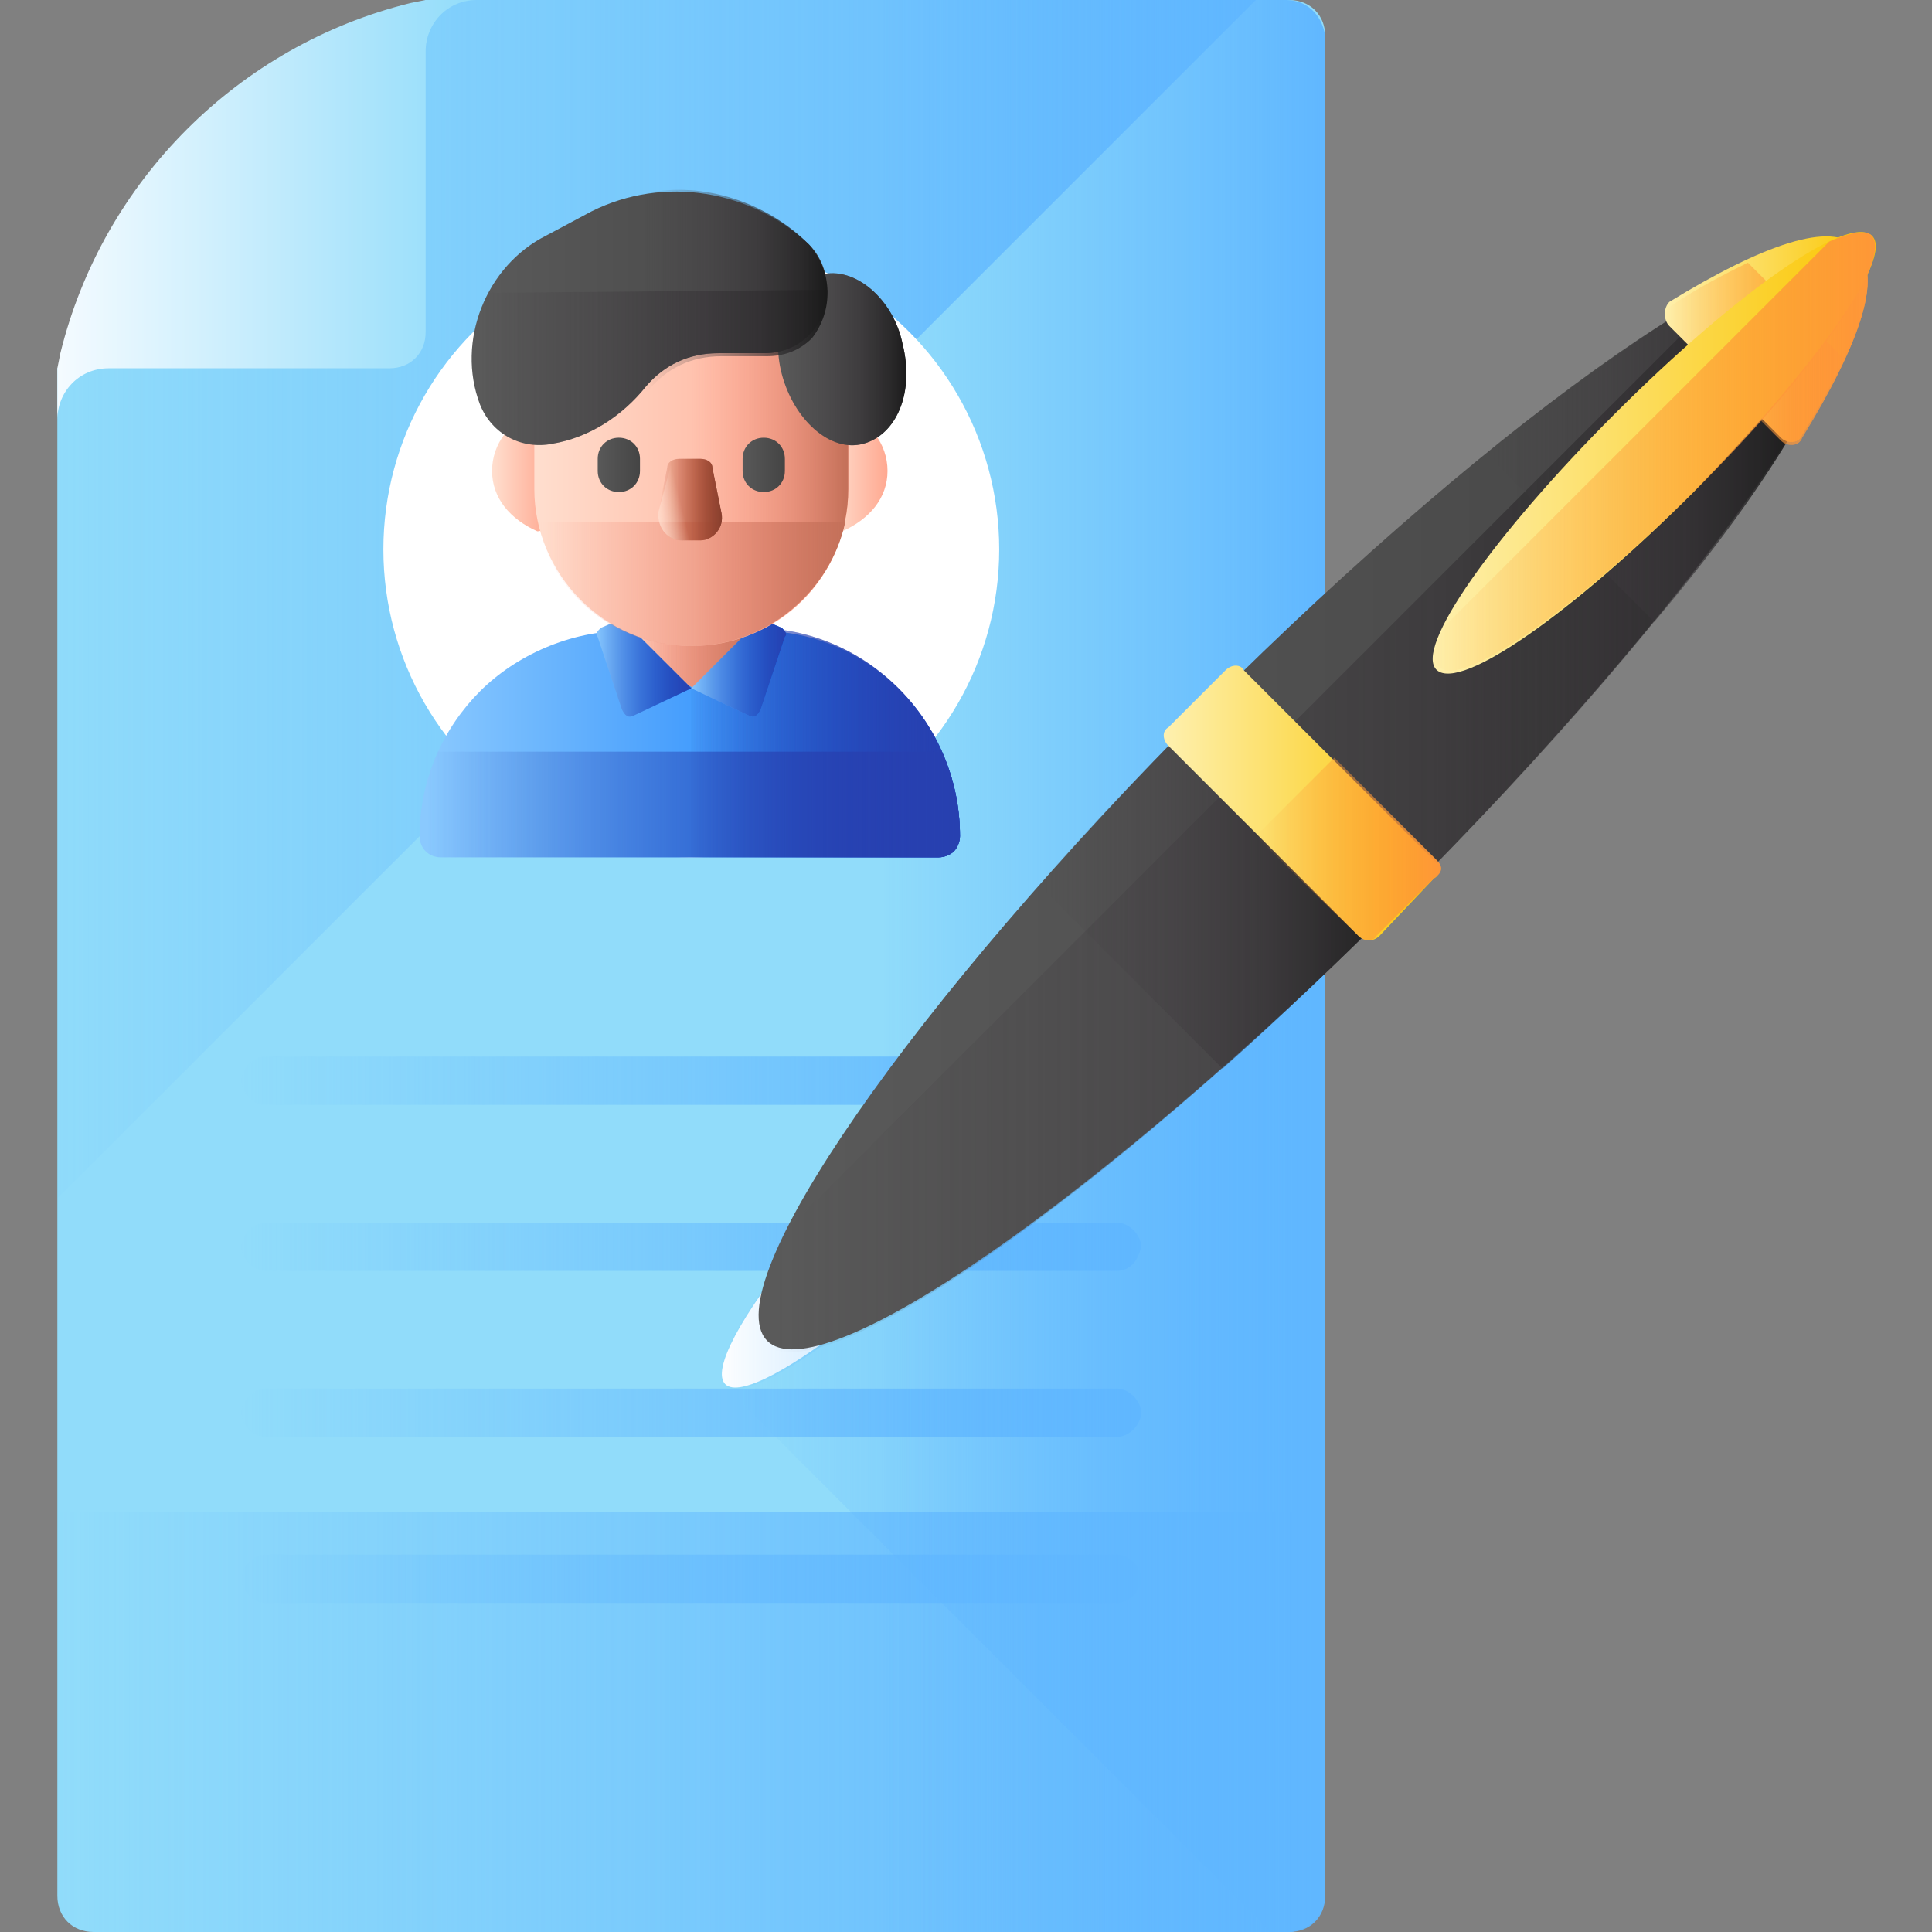 <?xml version="1.0" encoding="UTF-8"?>
<!-- Generator: Adobe Illustrator 26.0.1, SVG Export Plug-In . SVG Version: 6.00 Build 0)  -->
<svg version="1.1" id="Layer_1" xmlns="http://www.w3.org/2000/svg" xmlns:xlink="http://www.w3.org/1999/xlink" x="0px" y="0px" viewBox="0 0 64 64" style="enable-background:new 0 0 64 64;" xml:space="preserve">
<rect x="0" y="0" width="64" height="64" fill="#808080" stroke="none"/>
<style type="text/css">
	.st0{fill:url(#SVGID_1_);}
	.st1{fill:url(#SVGID_00000134962721229465700490000004213041659073004479_);}
	.st2{fill:url(#SVGID_00000174594296308797129290000001081027394903305902_);}
	.st3{fill:url(#SVGID_00000071517268628942836830000011649266256066636198_);}
	.st4{fill:url(#SVGID_00000090262083175396458680000004727285470963288488_);}
	.st5{fill:url(#SVGID_00000036234864853002255170000012785639526173620151_);}
	.st6{fill:url(#SVGID_00000150072947642222967550000007284834390309364148_);}
	.st7{fill:url(#SVGID_00000101804694134093205600000000912387911436004004_);}
	.st8{fill:url(#SVGID_00000055682774127673819430000004486358351293500843_);}
	.st9{fill:#FFFFFF;}
	.st10{fill:url(#SVGID_00000063605764112561130320000011444530777732356758_);}
	.st11{fill:url(#SVGID_00000094580470595835395360000005071860256798366614_);}
	.st12{fill:url(#SVGID_00000042705740152860549880000000244561158408266918_);}
	.st13{fill:url(#SVGID_00000181770890936327329190000016605549624649501319_);}
	.st14{fill:url(#SVGID_00000064316379156730506130000003642846637608474256_);}
	.st15{fill:url(#SVGID_00000103954707507576541920000000116916396836358786_);}
	.st16{fill:url(#SVGID_00000126297799302822554590000007029047712660264840_);}
	.st17{fill:url(#SVGID_00000103260418267984037920000008704010487808184989_);}
	.st18{fill:url(#SVGID_00000020390447473353852830000016378849996440608385_);}
	.st19{fill:url(#SVGID_00000104686435825972110130000004387898608591825288_);}
	.st20{fill:url(#SVGID_00000062169564510733735690000007893660806381880236_);}
	.st21{fill:url(#SVGID_00000165953352682672199890000016799919914758678192_);}
	.st22{fill:url(#SVGID_00000060709054039320409660000017926799642514751905_);}
	.st23{fill:url(#SVGID_00000147205451205607289070000010053616419575200701_);}
	.st24{fill:url(#SVGID_00000155844149479428280470000013237783706602642104_);}
	.st25{fill:url(#SVGID_00000140009372394065445110000003002745762696910526_);}
	.st26{fill:url(#SVGID_00000079446691418028237510000016308211286855859128_);}
	.st27{fill:url(#SVGID_00000004542731366007980550000007901172930856263832_);}
	.st28{fill:url(#SVGID_00000057142287284719217300000000005220433950522277_);}
	.st29{fill:url(#SVGID_00000054259399161829090060000015529772944938957707_);}
	.st30{fill:url(#SVGID_00000094576033119509805920000000341871502478417048_);}
	.st31{fill:url(#SVGID_00000064337746667675945560000007695391880150494086_);}
	.st32{fill:url(#SVGID_00000112634475346153942540000016454196017924482741_);}
	.st33{fill:url(#SVGID_00000178195030216866366880000017071687568428273803_);}
	.st34{fill:url(#SVGID_00000157287378873497788690000016286741096350278796_);}
	.st35{fill:url(#SVGID_00000098190426727112630450000015901560818748790709_);}
	.st36{fill:url(#SVGID_00000152244271921234863730000008788378446406464917_);}
	.st37{fill:url(#SVGID_00000102534286988162375720000014847623059266103484_);}
	.st38{fill:url(#SVGID_00000058590248992364380350000010443489356953093510_);}
	.st39{fill:url(#SVGID_00000095298209750945478360000000438263068304028550_);}
	.st40{fill:url(#SVGID_00000048460164548132861420000014532922893196075392_);}
	.st41{fill:url(#SVGID_00000137837670302595931640000000302340841065428411_);}
	.st42{fill:url(#SVGID_00000078743830847127785230000003612918428722452903_);}
	.st43{fill:url(#SVGID_00000153680471711737949620000004154831768360035005_);}
	.st44{fill:url(#SVGID_00000013178091057374729810000000401468660512673972_);}
	.st45{fill:url(#SVGID_00000167359631407944428970000009092505053998436535_);}
	.st46{fill:url(#SVGID_00000087380428117216438130000011561917436948643261_);}
	.st47{fill:url(#SVGID_00000085224834858235024780000003527589407142346652_);}
	.st48{fill:url(#SVGID_00000018949445539027092440000003145587860659188869_);}
	.st49{fill:url(#SVGID_00000160892824834431624710000001258394080511323297_);}
	.st50{fill:url(#SVGID_00000087387101812354838160000003725876123441295513_);}
</style>
<g>
	
		<linearGradient id="SVGID_1_" gradientUnits="userSpaceOnUse" x1="-56.87" y1="51.961" x2="-56.745" y2="51.961" gradientTransform="matrix(335.465 0 0 -512 19079.785 26636)">
		<stop offset="0" style="stop-color:#91DCFA"/>
		<stop offset="1" style="stop-color:#91DCFA"/>
	</linearGradient>
	<path class="st0" d="M42.6,64H3.1c-0.7,0-1.2-0.5-1.2-1.2V12.2L14.1,0h28.6c0.7,0,1.2,0.5,1.2,1.2v61.6C43.8,63.5,43.3,64,42.6,64   L42.6,64z"/>
	
		<linearGradient id="SVGID_00000091735449250086516170000009232896615102579631_" gradientUnits="userSpaceOnUse" x1="-56.863" y1="51.975" x2="-56.738" y2="51.975" gradientTransform="matrix(317.436 0 0 -317.436 18052.131 16518.672)">
		<stop offset="0" style="stop-color:#60B7FF;stop-opacity:0"/>
		<stop offset="1" style="stop-color:#60B7FF"/>
	</linearGradient>
	<path style="fill:url(#SVGID_00000091735449250086516170000009232896615102579631_);" d="M1.9,39.7L41.6,0H14.1L1.9,12.2V39.7z"/>
	
		<linearGradient id="SVGID_00000034066465070984085120000008362028910499466669_" gradientUnits="userSpaceOnUse" x1="-56.605" y1="52.046" x2="-56.48" y2="52.046" gradientTransform="matrix(110.525 0 0 -110.525 6258.204 5759.3)">
		<stop offset="0" style="stop-color:#F5FBFF"/>
		<stop offset="1" style="stop-color:#91DCFA"/>
	</linearGradient>
	<path style="fill:url(#SVGID_00000034066465070984085120000008362028910499466669_);" d="M13.6,0.1C7.9,1.5,3.4,6,2,11.7l-0.1,0.5   v1.7c0-0.9,0.7-1.7,1.7-1.7h9.3c0.7,0,1.2-0.5,1.2-1.2V1.7c0-0.9,0.7-1.7,1.7-1.7h-1.7L13.6,0.1z"/>
	
		<linearGradient id="SVGID_00000145057898428679664260000018106935254923565442_" gradientUnits="userSpaceOnUse" x1="-56.87" y1="55.191" x2="-56.745" y2="55.191" gradientTransform="matrix(335.465 0 0 -111.433 19079.783 6207.083)">
		<stop offset="0" style="stop-color:#60B7FF;stop-opacity:0"/>
		<stop offset="1" style="stop-color:#60B7FF"/>
	</linearGradient>
	<path style="fill:url(#SVGID_00000145057898428679664260000018106935254923565442_);" d="M1.9,50.1v12.7c0,0.7,0.5,1.2,1.2,1.2   h39.5c0.7,0,1.2-0.5,1.2-1.2V50.1H1.9z"/>
	
		<linearGradient id="SVGID_00000101103619846886126660000017988238928229877174_" gradientUnits="userSpaceOnUse" x1="-58.269" y1="51.961" x2="-58.144" y2="51.961" gradientTransform="matrix(116.554 0 0 -512 6820.769 26636)">
		<stop offset="0" style="stop-color:#60B7FF;stop-opacity:0"/>
		<stop offset="1" style="stop-color:#60B7FF"/>
	</linearGradient>
	<path style="fill:url(#SVGID_00000101103619846886126660000017988238928229877174_);" d="M42.6,0H29.3v64h13.4   c0.7,0,1.2-0.5,1.2-1.2V1.2C43.8,0.5,43.3,0,42.6,0z"/>
	
		<linearGradient id="SVGID_00000112602014367081574250000004920898986186183320_" gradientUnits="userSpaceOnUse" x1="-56.996" y1="71.963" x2="-56.871" y2="71.963" gradientTransform="matrix(238.104 0 0 -12.832 13578.885 959.224)">
		<stop offset="0" style="stop-color:#60B7FF;stop-opacity:0"/>
		<stop offset="1" style="stop-color:#60B7FF"/>
	</linearGradient>
	<path style="fill:url(#SVGID_00000112602014367081574250000004920898986186183320_);" d="M37,36.6H8.8c-0.4,0-0.8-0.4-0.8-0.8   C8,35.4,8.4,35,8.8,35l0,0H37c0.4,0,0.8,0.4,0.8,0.8C37.8,36.2,37.4,36.6,37,36.6z"/>
	
		<linearGradient id="SVGID_00000031208563949263450790000014154251887356843708_" gradientUnits="userSpaceOnUse" x1="-56.996" y1="74.971" x2="-56.871" y2="74.971" gradientTransform="matrix(238.085 0 0 -12.832 13577.775 1003.337)">
		<stop offset="0" style="stop-color:#60B7FF;stop-opacity:0"/>
		<stop offset="1" style="stop-color:#60B7FF"/>
	</linearGradient>
	<path style="fill:url(#SVGID_00000031208563949263450790000014154251887356843708_);" d="M37,42.1H8.8c-0.4,0-0.8-0.4-0.8-0.8   c0-0.4,0.4-0.8,0.8-0.8l0,0H37c0.4,0,0.8,0.4,0.8,0.8C37.7,41.8,37.4,42.1,37,42.1z"/>
	
		<linearGradient id="SVGID_00000002359275607874707690000005511558629930386842_" gradientUnits="userSpaceOnUse" x1="-56.996" y1="77.978" x2="-56.871" y2="77.978" gradientTransform="matrix(238.152 0 0 -12.833 13581.607 1047.483)">
		<stop offset="0" style="stop-color:#60B7FF;stop-opacity:0"/>
		<stop offset="1" style="stop-color:#60B7FF"/>
	</linearGradient>
	<path style="fill:url(#SVGID_00000002359275607874707690000005511558629930386842_);" d="M37,47.6H8.8c-0.4,0-0.8-0.4-0.8-0.8   C8,46.4,8.4,46,8.8,46l0,0H37c0.4,0,0.8,0.4,0.8,0.8S37.4,47.6,37,47.6C37,47.6,37,47.6,37,47.6z"/>
	
		<linearGradient id="SVGID_00000159439978956740324560000002035929598892835499_" gradientUnits="userSpaceOnUse" x1="-56.996" y1="80.987" x2="-56.871" y2="80.987" gradientTransform="matrix(238.151 0 0 -12.832 13581.571 1091.563)">
		<stop offset="0" style="stop-color:#60B7FF;stop-opacity:0"/>
		<stop offset="1" style="stop-color:#60B7FF"/>
	</linearGradient>
	<path style="fill:url(#SVGID_00000159439978956740324560000002035929598892835499_);" d="M37,53.1H8.8c-0.4,0-0.8-0.4-0.8-0.8   c0-0.4,0.4-0.8,0.8-0.8l0,0H37c0.4,0,0.8,0.4,0.8,0.8S37.4,53.1,37,53.1z"/>
	<circle class="st9" cx="22.9" cy="18.2" r="10.2"/>
	
		<linearGradient id="SVGID_00000163070344901146810560000015143604169180076218_" gradientUnits="userSpaceOnUse" x1="-57.284" y1="54.546" x2="-57.159" y2="54.546" gradientTransform="matrix(142.991 0 0 -60.469 8205.003 3322.965)">
		<stop offset="0" style="stop-color:#8AC9FE"/>
		<stop offset="1" style="stop-color:#0172FB"/>
	</linearGradient>
	<path style="fill:url(#SVGID_00000163070344901146810560000015143604169180076218_);" d="M31.8,27.7c0,0.2-0.1,0.4-0.2,0.5   s-0.3,0.2-0.5,0.2H14.6c-0.4,0-0.7-0.3-0.7-0.7c0-1.9,0.8-3.6,2-4.8c1.2-1.2,3-2,4.8-2H25C28.7,20.8,31.8,23.9,31.8,27.7z"/>
	
		<linearGradient id="SVGID_00000034784777648738817420000018127094422864689298_" gradientUnits="userSpaceOnUse" x1="-58.443" y1="54.546" x2="-58.318" y2="54.546" gradientTransform="matrix(71.495 0 0 -60.468 4201.227 3322.914)">
		<stop offset="0" style="stop-color:#2740B0;stop-opacity:0"/>
		<stop offset="1" style="stop-color:#2740B0"/>
	</linearGradient>
	<path style="fill:url(#SVGID_00000034784777648738817420000018127094422864689298_);" d="M25,20.8h-2.1v7.6h8.2   c0.2,0,0.4-0.1,0.5-0.2c0.1-0.1,0.2-0.3,0.2-0.5C31.8,23.9,28.7,20.8,25,20.8L25,20.8z"/>
	
		<linearGradient id="SVGID_00000134960905719078659210000007076914652070312351_" gradientUnits="userSpaceOnUse" x1="-58.443" y1="54.546" x2="-58.318" y2="54.546" gradientTransform="matrix(71.495 0 0 -60.468 4201.227 3322.914)">
		<stop offset="0" style="stop-color:#2740B0;stop-opacity:0"/>
		<stop offset="1" style="stop-color:#2740B0"/>
	</linearGradient>
	<path style="fill:url(#SVGID_00000134960905719078659210000007076914652070312351_);" d="M25,20.8h-2.1v7.6h8.2   c0.2,0,0.4-0.1,0.5-0.2c0.1-0.1,0.2-0.3,0.2-0.5C31.8,23.9,28.7,20.8,25,20.8L25,20.8z"/>
	
		<linearGradient id="SVGID_00000134236532808058437370000001093587870697472672_" gradientUnits="userSpaceOnUse" x1="-59.317" y1="60.218" x2="-59.192" y2="60.218" gradientTransform="matrix(37.448 0 0 -18.724 2241.824 1149.118)">
		<stop offset="0" style="stop-color:#FFDFCF"/>
		<stop offset="1" style="stop-color:#FFA78F"/>
	</linearGradient>
	<path style="fill:url(#SVGID_00000134236532808058437370000001093587870697472672_);" d="M22.9,20.4h-2.3l0.1,1.2l2.3,1.2l2.3-1.2   l0.1-1.2H22.9z"/>
	
		<linearGradient id="SVGID_00000121267226283967219530000008642050952161082021_" gradientUnits="userSpaceOnUse" x1="-59.317" y1="60.218" x2="-59.192" y2="60.218" gradientTransform="matrix(37.448 0 0 -18.724 2241.824 1149.118)">
		<stop offset="0" style="stop-color:#F89580;stop-opacity:0"/>
		<stop offset="0.27" style="stop-color:#F08F7A;stop-opacity:0.271"/>
		<stop offset="0.695" style="stop-color:#D97F69;stop-opacity:0.696"/>
		<stop offset="0.997" style="stop-color:#C5715A"/>
	</linearGradient>
	<path style="fill:url(#SVGID_00000121267226283967219530000008642050952161082021_);" d="M22.9,20.4h-2.3l0.1,1.2l2.3,1.2l2.3-1.2   l0.1-1.2H22.9z"/>
	
		<linearGradient id="SVGID_00000039835997674148889550000007754712436658428064_" gradientUnits="userSpaceOnUse" x1="-59.317" y1="60.218" x2="-59.192" y2="60.218" gradientTransform="matrix(37.448 0 0 -18.724 2241.824 1149.118)">
		<stop offset="0" style="stop-color:#F89580;stop-opacity:0"/>
		<stop offset="0.27" style="stop-color:#F08F7A;stop-opacity:0.271"/>
		<stop offset="0.695" style="stop-color:#D97F69;stop-opacity:0.696"/>
		<stop offset="0.997" style="stop-color:#C5715A"/>
	</linearGradient>
	<path style="fill:url(#SVGID_00000039835997674148889550000007754712436658428064_);" d="M22.9,20.4h-2.3l0.1,1.2l2.3,1.2l2.3-1.2   l0.1-1.2H22.9z"/>
	
		<linearGradient id="SVGID_00000128478291383482625460000007480549394067560075_" gradientUnits="userSpaceOnUse" x1="-60.212" y1="57.851" x2="-60.087" y2="57.851" gradientTransform="matrix(25.232 0 0 -26.219 1539.021 1538.865)">
		<stop offset="0" style="stop-color:#8AC9FE"/>
		<stop offset="1" style="stop-color:#0172FB"/>
	</linearGradient>
	<path style="fill:url(#SVGID_00000128478291383482625460000007480549394067560075_);" d="M22.9,22.8l-2.3-2.3l-0.7,0.3   c-0.1,0.1-0.2,0.2-0.1,0.3l0.8,2.4c0.1,0.2,0.2,0.3,0.4,0.2c0,0,0,0,0,0L22.9,22.8z"/>
	
		<linearGradient id="SVGID_00000046299602471205111290000001657236323315411372_" gradientUnits="userSpaceOnUse" x1="-60.212" y1="57.851" x2="-60.087" y2="57.851" gradientTransform="matrix(25.232 0 0 -26.219 1539.021 1538.865)">
		<stop offset="0" style="stop-color:#2740B0;stop-opacity:0"/>
		<stop offset="1" style="stop-color:#2740B0"/>
	</linearGradient>
	<path style="fill:url(#SVGID_00000046299602471205111290000001657236323315411372_);" d="M22.9,22.8l-2.3-2.3l-0.7,0.3   c-0.1,0.1-0.2,0.2-0.1,0.3l0.8,2.4c0.1,0.2,0.2,0.3,0.4,0.2c0,0,0,0,0,0L22.9,22.8z"/>
	
		<linearGradient id="SVGID_00000067949951525942059500000005535557433135694226_" gradientUnits="userSpaceOnUse" x1="-61.087" y1="57.85" x2="-60.962" y2="57.85" gradientTransform="matrix(25.232 0 0 -26.22 1564.252 1538.916)">
		<stop offset="0" style="stop-color:#8AC9FE"/>
		<stop offset="1" style="stop-color:#0172FB"/>
	</linearGradient>
	<path style="fill:url(#SVGID_00000067949951525942059500000005535557433135694226_);" d="M22.9,22.8l2.3-2.3l0.7,0.3   c0.1,0.1,0.2,0.2,0.1,0.3l-0.8,2.4c-0.1,0.2-0.2,0.3-0.4,0.2c0,0,0,0,0,0L22.9,22.8z"/>
	
		<linearGradient id="SVGID_00000110446509862594957020000016471216622394132625_" gradientUnits="userSpaceOnUse" x1="-61.087" y1="57.85" x2="-60.962" y2="57.85" gradientTransform="matrix(25.232 0 0 -26.22 1564.252 1538.916)">
		<stop offset="0" style="stop-color:#2740B0;stop-opacity:0"/>
		<stop offset="1" style="stop-color:#2740B0"/>
	</linearGradient>
	<path style="fill:url(#SVGID_00000110446509862594957020000016471216622394132625_);" d="M22.9,22.8l2.3-2.3l0.7,0.3   c0.1,0.1,0.2,0.2,0.1,0.3l-0.8,2.4c-0.1,0.2-0.2,0.3-0.4,0.2c0,0,0,0,0,0L22.9,22.8z"/>
	
		<linearGradient id="SVGID_00000180366498660963108400000010795452233199464590_" gradientUnits="userSpaceOnUse" x1="-60.694" y1="55.492" x2="-60.569" y2="55.492" gradientTransform="matrix(15.477 0 0 -30.283 955.663 1696.016)">
		<stop offset="0" style="stop-color:#FFDFCF"/>
		<stop offset="1" style="stop-color:#FFA78F"/>
	</linearGradient>
	<path style="fill:url(#SVGID_00000180366498660963108400000010795452233199464590_);" d="M16.3,15.6c0-0.9,0.6-1.7,1.5-1.9   c0.2-0.1,0.4,0.1,0.4,0.4v3.1c0,0.2-0.2,0.4-0.4,0.4C16.9,17.2,16.3,16.5,16.3,15.6z"/>
	
		<linearGradient id="SVGID_00000059293424780944143880000006364653379668762765_" gradientUnits="userSpaceOnUse" x1="-65.759" y1="55.492" x2="-65.634" y2="55.492" gradientTransform="matrix(15.477 0 0 -30.283 1045.263 1696.016)">
		<stop offset="0" style="stop-color:#FFDFCF"/>
		<stop offset="1" style="stop-color:#FFA78F"/>
	</linearGradient>
	<path style="fill:url(#SVGID_00000059293424780944143880000006364653379668762765_);" d="M29.4,15.6c0-0.9-0.6-1.7-1.5-1.9   c-0.2-0.1-0.4,0.1-0.4,0.4v3.1c0,0.2,0.2,0.4,0.4,0.4C28.8,17.2,29.4,16.5,29.4,15.6z"/>
	
		<linearGradient id="SVGID_00000116235766590610098450000005033451875996953494_" gradientUnits="userSpaceOnUse" x1="-57.812" y1="52.623" x2="-57.687" y2="52.623" gradientTransform="matrix(82.546 0 0 -103.712 4789.86 5472.521)">
		<stop offset="0" style="stop-color:#FFDFCF"/>
		<stop offset="1" style="stop-color:#FFA78F"/>
	</linearGradient>
	<path style="fill:url(#SVGID_00000116235766590610098450000005033451875996953494_);" d="M22.9,8.4c-2.8,0-5.2,2.3-5.2,5.2v2.6   c0,2.8,2.3,5.2,5.2,5.2s5.2-2.3,5.2-5.2v-2.6C28,10.7,25.7,8.4,22.9,8.4z"/>
	
		<linearGradient id="SVGID_00000170240751988687907170000011674551835377920902_" gradientUnits="userSpaceOnUse" x1="-59.499" y1="52.623" x2="-59.374" y2="52.623" gradientTransform="matrix(41.273 0 0 -103.712 2478.573 5472.521)">
		<stop offset="0" style="stop-color:#F89580;stop-opacity:0"/>
		<stop offset="0.27" style="stop-color:#F08F7A;stop-opacity:0.271"/>
		<stop offset="0.695" style="stop-color:#D97F69;stop-opacity:0.696"/>
		<stop offset="0.997" style="stop-color:#C5715A"/>
	</linearGradient>
	<path style="fill:url(#SVGID_00000170240751988687907170000011674551835377920902_);" d="M22.9,8.4v13c2.8,0,5.2-2.3,5.2-5.2v-2.6   C28,10.7,25.7,8.4,22.9,8.4z"/>
	
		<linearGradient id="SVGID_00000065781489634097652960000007000349184985077418_" gradientUnits="userSpaceOnUse" x1="-57.837" y1="55.951" x2="-57.712" y2="55.951" gradientTransform="matrix(80.924 0 0 -33.099 4698.219 1871.258)">
		<stop offset="0" style="stop-color:#F89580;stop-opacity:0"/>
		<stop offset="0.27" style="stop-color:#F08F7A;stop-opacity:0.271"/>
		<stop offset="0.695" style="stop-color:#D97F69;stop-opacity:0.696"/>
		<stop offset="0.997" style="stop-color:#C5715A"/>
	</linearGradient>
	<path style="fill:url(#SVGID_00000065781489634097652960000007000349184985077418_);" d="M17.8,17.3c0.5,2.4,2.6,4.1,5.1,4.1   s4.6-1.8,5.1-4.1H17.8z"/>
	
		<linearGradient id="SVGID_00000096775703237936503370000011716257053327454641_" gradientUnits="userSpaceOnUse" x1="-63.762" y1="59.447" x2="-63.637" y2="59.447" gradientTransform="matrix(11.996 0 0 -15.072 784.625 911.374)">
		<stop offset="0" style="stop-color:#5A5A5A"/>
		<stop offset="1" style="stop-color:#444444"/>
	</linearGradient>
	<path style="fill:url(#SVGID_00000096775703237936503370000011716257053327454641_);" d="M20.5,16.3c-0.4,0-0.7-0.3-0.7-0.7   c0,0,0,0,0,0v-0.4c0-0.4,0.3-0.7,0.7-0.7s0.7,0.3,0.7,0.7l0,0v0.4C21.2,16,20.9,16.3,20.5,16.3C20.5,16.3,20.5,16.3,20.5,16.3z"/>
	
		<linearGradient id="SVGID_00000131352113319156735490000006784281939306620802_" gradientUnits="userSpaceOnUse" x1="-66.558" y1="59.447" x2="-66.433" y2="59.447" gradientTransform="matrix(11.996 0 0 -15.072 822.946 911.374)">
		<stop offset="0" style="stop-color:#5A5A5A"/>
		<stop offset="1" style="stop-color:#444444"/>
	</linearGradient>
	<path style="fill:url(#SVGID_00000131352113319156735490000006784281939306620802_);" d="M25.3,16.3c-0.4,0-0.7-0.3-0.7-0.7   c0,0,0,0,0,0v-0.4c0-0.4,0.3-0.7,0.7-0.7s0.7,0.3,0.7,0.7l0,0v0.4C26,16,25.7,16.3,25.3,16.3C25.3,16.3,25.3,16.3,25.3,16.3z"/>
	
		<linearGradient id="SVGID_00000026882903565344453110000012130050120666801342_" gradientUnits="userSpaceOnUse" x1="-62.71" y1="57.352" x2="-62.585" y2="57.352" gradientTransform="matrix(16.776 0 0 -21.871 1073.874 1270.914)">
		<stop offset="0" style="stop-color:#C4573A;stop-opacity:0"/>
		<stop offset="0.234" style="stop-color:#BE5539;stop-opacity:0.234"/>
		<stop offset="0.545" style="stop-color:#AD4E35;stop-opacity:0.545"/>
		<stop offset="0.898" style="stop-color:#914330;stop-opacity:0.898"/>
		<stop offset="1" style="stop-color:#883F2E"/>
	</linearGradient>
	<path style="fill:url(#SVGID_00000026882903565344453110000012130050120666801342_);" d="M23.2,17.9h-0.6c-0.5,0-0.8-0.4-0.8-0.9   l0.3-1.5c0-0.2,0.2-0.3,0.4-0.3h0.7c0.2,0,0.4,0.1,0.4,0.3l0.3,1.5C24,17.5,23.6,17.9,23.2,17.9z"/>
	
		<linearGradient id="SVGID_00000168082900512372390920000001472375088362203535_" gradientUnits="userSpaceOnUse" x1="-62.71" y1="57.352" x2="-62.585" y2="57.352" gradientTransform="matrix(16.776 0 0 -21.871 1073.874 1270.914)">
		<stop offset="0" style="stop-color:#C4573A;stop-opacity:0"/>
		<stop offset="0.234" style="stop-color:#BE5539;stop-opacity:0.234"/>
		<stop offset="0.545" style="stop-color:#AD4E35;stop-opacity:0.545"/>
		<stop offset="0.898" style="stop-color:#914330;stop-opacity:0.898"/>
		<stop offset="1" style="stop-color:#883F2E"/>
	</linearGradient>
	<path style="fill:url(#SVGID_00000168082900512372390920000001472375088362203535_);" d="M23.2,17.9h-0.6c-0.5,0-0.8-0.4-0.8-0.9   l0.3-1.5c0-0.2,0.2-0.3,0.4-0.3h0.7c0.2,0,0.4,0.1,0.4,0.3l0.3,1.5C24,17.5,23.6,17.9,23.2,17.9z"/>
	
		<linearGradient id="SVGID_00000037691514586990829190000013507877998376105640_" gradientUnits="userSpaceOnUse" x1="-3880.567" y1="47.36" x2="-3879.509" y2="47.103" gradientTransform="matrix(-1 0 0 -1 -3858 64)">
		<stop offset="0" style="stop-color:#FFDDCD;stop-opacity:0"/>
		<stop offset="0.997" style="stop-color:#FFDDCD"/>
	</linearGradient>
	<path style="fill:url(#SVGID_00000037691514586990829190000013507877998376105640_);" d="M22.6,17.9h0.6c0.5,0,0.8-0.4,0.8-0.9   l-0.3-1.5c0-0.2-0.2-0.3-0.4-0.3h-0.7c-0.2,0-0.4,0.1-0.4,0.3L21.8,17C21.8,17.5,22.1,17.9,22.6,17.9z"/>
	
		<linearGradient id="SVGID_00000061434324041863449320000010969545127815609746_" gradientUnits="userSpaceOnUse" x1="-57.284" y1="58.616" x2="-57.159" y2="58.616" gradientTransform="matrix(142.99 0 0 -27.89 8204.951 1661.436)">
		<stop offset="0" style="stop-color:#2740B0;stop-opacity:0"/>
		<stop offset="1" style="stop-color:#2740B0"/>
	</linearGradient>
	<path style="fill:url(#SVGID_00000061434324041863449320000010969545127815609746_);" d="M13.9,27.7c0,0.4,0.3,0.7,0.7,0.7h16.5   c0.2,0,0.4-0.1,0.5-0.2c0.1-0.1,0.2-0.3,0.2-0.5c0-1-0.2-1.9-0.6-2.8H14.5C14.1,25.8,13.9,26.7,13.9,27.7L13.9,27.7z"/>
	
		<linearGradient id="SVGID_00000101075292086059032210000008663388503148213682_" gradientUnits="userSpaceOnUse" x1="-60.704" y1="53.587" x2="-60.579" y2="53.587" gradientTransform="matrix(33.51 0 0 -45.732 2060.053 2462.527)">
		<stop offset="0" style="stop-color:#5A5A5A"/>
		<stop offset="1" style="stop-color:#444444"/>
	</linearGradient>
	<path style="fill:url(#SVGID_00000101075292086059032210000008663388503148213682_);" d="M29.9,11.4c0.4,1.6-0.2,3-1.3,3.3   c-1.1,0.3-2.3-0.8-2.7-2.3s0.2-3,1.3-3.3S29.6,9.9,29.9,11.4z"/>
	
		<linearGradient id="SVGID_00000011737994825209185550000012868748687735197835_" gradientUnits="userSpaceOnUse" x1="-60.704" y1="53.587" x2="-60.579" y2="53.587" gradientTransform="matrix(33.51 0 0 -45.732 2060.053 2462.527)">
		<stop offset="0" style="stop-color:#433F43;stop-opacity:0"/>
		<stop offset="0.344" style="stop-color:#403C40;stop-opacity:0.344"/>
		<stop offset="0.622" style="stop-color:#363336;stop-opacity:0.622"/>
		<stop offset="0.876" style="stop-color:#252425;stop-opacity:0.876"/>
		<stop offset="1" style="stop-color:#1A1A1A"/>
	</linearGradient>
	<path style="fill:url(#SVGID_00000011737994825209185550000012868748687735197835_);" d="M29.9,11.4c0.4,1.6-0.2,3-1.3,3.3   c-1.1,0.3-2.3-0.8-2.7-2.3s0.2-3,1.3-3.3S29.6,9.9,29.9,11.4z"/>
	
		<linearGradient id="SVGID_00000055694444817996684240000014979903282426677689_" gradientUnits="userSpaceOnUse" x1="-57.562" y1="52.773" x2="-57.437" y2="52.773" gradientTransform="matrix(93.988 0 0 -67.482 5425.871 3571.779)">
		<stop offset="0" style="stop-color:#5A5A5A"/>
		<stop offset="1" style="stop-color:#444444"/>
	</linearGradient>
	<path style="fill:url(#SVGID_00000055694444817996684240000014979903282426677689_);" d="M18.3,14.7c1.2-0.2,2.3-0.9,3.1-1.9   c0.6-0.7,1.4-1.1,2.4-1.1h1.5c0.6,0,1.1-0.2,1.5-0.6c0.8-0.8,0.8-2.2,0-3C24.9,6.3,22,5.8,19.6,7l-1.5,0.8c-2,1-3,3.5-2.2,5.6   C16.3,14.4,17.3,14.9,18.3,14.7z"/>
	
		<linearGradient id="SVGID_00000081643523986256884770000011370017578800149123_" gradientUnits="userSpaceOnUse" x1="-57.562" y1="53.879" x2="-57.437" y2="53.879" gradientTransform="matrix(93.984 0 0 -40.988 5425.604 2220.572)">
		<stop offset="0" style="stop-color:#433F43;stop-opacity:0"/>
		<stop offset="0.344" style="stop-color:#403C40;stop-opacity:0.344"/>
		<stop offset="0.622" style="stop-color:#363336;stop-opacity:0.622"/>
		<stop offset="0.876" style="stop-color:#252425;stop-opacity:0.876"/>
		<stop offset="1" style="stop-color:#1A1A1A"/>
	</linearGradient>
	<path style="fill:url(#SVGID_00000081643523986256884770000011370017578800149123_);" d="M16.2,9.7c-0.6,1.1-0.7,2.5-0.3,3.7   c0.4,1,1.4,1.5,2.4,1.3c1.2-0.2,2.3-0.9,3.1-1.9c0.6-0.7,1.4-1.1,2.4-1.1h1.5c0.6,0,1.1-0.2,1.5-0.6c0.4-0.4,0.6-0.9,0.6-1.5   L16.2,9.7L16.2,9.7z"/>
	
		<linearGradient id="SVGID_00000116943403387818258410000006504348708851950502_" gradientUnits="userSpaceOnUse" x1="-58.922" y1="53.002" x2="-58.797" y2="53.002" gradientTransform="matrix(48.302 0 0 -52.971 2867.412 2817.232)">
		<stop offset="0" style="stop-color:#433F43;stop-opacity:0"/>
		<stop offset="0.344" style="stop-color:#403C40;stop-opacity:0.344"/>
		<stop offset="0.622" style="stop-color:#363336;stop-opacity:0.622"/>
		<stop offset="0.876" style="stop-color:#252425;stop-opacity:0.876"/>
		<stop offset="1" style="stop-color:#1A1A1A"/>
	</linearGradient>
	<path style="fill:url(#SVGID_00000116943403387818258410000006504348708851950502_);" d="M26.8,8.1c-1.4-1.4-3.5-2.1-5.4-1.7V13   c0,0,0.1-0.1,0.1-0.1c0.6-0.7,1.4-1.1,2.4-1.1h1.5c0.6,0,1.1-0.2,1.5-0.6C27.6,10.3,27.6,9,26.8,8.1L26.8,8.1z"/>
	
		<linearGradient id="SVGID_00000174576416459260908480000013490870281561114796_" gradientUnits="userSpaceOnUse" x1="-57.703" y1="52.58" x2="-57.578" y2="52.58" gradientTransform="matrix(158.42 0 0 -303.157 9165.265 15985.006)">
		<stop offset="0" style="stop-color:#60B7FF;stop-opacity:0"/>
		<stop offset="1" style="stop-color:#60B7FF"/>
	</linearGradient>
	<path style="fill:url(#SVGID_00000174576416459260908480000013490870281561114796_);" d="M43.8,62.8V26.1L24,45.9L42.1,64h0.5   C43.3,64,43.8,63.5,43.8,62.8z"/>
	<ellipse transform="matrix(0.707 -0.707 0.707 0.707 -18.254 33.409)" class="st9" cx="31.2" cy="38.7" rx="10.1" ry="1.8"/>
	
		<linearGradient id="SVGID_00000178163372338886933830000011553539962787634622_" gradientUnits="userSpaceOnUse" x1="-57.948" y1="53.93" x2="-57.823" y2="53.93" gradientTransform="matrix(116.537 0 0 -116.537 6776.986 6323.552)">
		<stop offset="0" style="stop-color:#60B7FF;stop-opacity:0"/>
		<stop offset="1" style="stop-color:#60B7FF"/>
	</linearGradient>
	<path style="fill:url(#SVGID_00000178163372338886933830000011553539962787634622_);" d="M32.5,40c-4,4-7.7,6.6-8.5,5.9   s1.9-4.5,5.9-8.5s7.7-6.6,8.5-5.9C39.1,32.3,36.5,36.1,32.5,40z"/>
	
		<linearGradient id="SVGID_00000183971616686119116620000006713825096314708114_" gradientUnits="userSpaceOnUse" x1="-57.409" y1="52.184" x2="-57.284" y2="52.184" gradientTransform="matrix(289.991 0 0 -289.991 16673.016 15159.565)">
		<stop offset="0" style="stop-color:#5A5A5A"/>
		<stop offset="1" style="stop-color:#444444"/>
	</linearGradient>
	<path style="fill:url(#SVGID_00000183971616686119116620000006713825096314708114_);" d="M46.4,29.8c-9.9,9.9-19.3,16.4-21,14.6   s4.8-11.2,14.6-21S59.3,7,61,8.8C62.8,10.6,56.2,20,46.4,29.8z"/>
	
		<linearGradient id="SVGID_00000171679096305743397490000014930931109083110047_" gradientUnits="userSpaceOnUse" x1="-57.409" y1="52.184" x2="-57.284" y2="52.184" gradientTransform="matrix(289.989 0 0 -289.99 16672.908 15159.517)">
		<stop offset="0" style="stop-color:#433F43;stop-opacity:0"/>
		<stop offset="0.344" style="stop-color:#403C40;stop-opacity:0.344"/>
		<stop offset="0.622" style="stop-color:#363336;stop-opacity:0.622"/>
		<stop offset="0.876" style="stop-color:#252425;stop-opacity:0.876"/>
		<stop offset="1" style="stop-color:#1A1A1A"/>
	</linearGradient>
	<path style="fill:url(#SVGID_00000171679096305743397490000014930931109083110047_);" d="M61,8.8c-0.5-0.5-1.8-0.3-3.6,0.6   L25.9,40.9c-0.9,1.8-1.1,3.1-0.6,3.6c1.8,1.8,11.2-4.8,21-14.6S62.8,10.6,61,8.8z"/>
	
		<linearGradient id="SVGID_00000082328489622119001210000005379337248684689031_" gradientUnits="userSpaceOnUse" x1="-59.526" y1="52.403" x2="-59.401" y2="52.403" gradientTransform="matrix(109.426 0 0 -158.143 6561.379 8305.778)">
		<stop offset="0" style="stop-color:#433F43;stop-opacity:0"/>
		<stop offset="0.344" style="stop-color:#403C40;stop-opacity:0.344"/>
		<stop offset="0.622" style="stop-color:#363336;stop-opacity:0.622"/>
		<stop offset="0.876" style="stop-color:#252425;stop-opacity:0.876"/>
		<stop offset="1" style="stop-color:#1A1A1A"/>
	</linearGradient>
	<path style="fill:url(#SVGID_00000082328489622119001210000005379337248684689031_);" d="M61,8.8L47.6,22.2v6.4   C56.8,19.2,62.7,10.5,61,8.8z"/>
	
		<linearGradient id="SVGID_00000088814429844630993120000009693976578165230254_" gradientUnits="userSpaceOnUse" x1="-60.41" y1="52.912" x2="-60.285" y2="52.912" gradientTransform="matrix(84.371 0 0 -84.371 5146.075 4479.572)">
		<stop offset="0" style="stop-color:#433F43;stop-opacity:0"/>
		<stop offset="0.344" style="stop-color:#403C40;stop-opacity:0.344"/>
		<stop offset="0.622" style="stop-color:#363336;stop-opacity:0.622"/>
		<stop offset="0.876" style="stop-color:#252425;stop-opacity:0.876"/>
		<stop offset="1" style="stop-color:#1A1A1A"/>
	</linearGradient>
	<path style="fill:url(#SVGID_00000088814429844630993120000009693976578165230254_);" d="M49.2,15l5.6,5.6c2.2-2.6,3.9-5,5-7   L56.2,10C54.3,11.2,51.9,12.9,49.2,15z"/>
	
		<linearGradient id="SVGID_00000109717155221682656070000002178126093684116105_" gradientUnits="userSpaceOnUse" x1="-58.925" y1="53.779" x2="-58.8" y2="53.779" gradientTransform="matrix(95.622 0 0 -95.622 5668.942 5171.815)">
		<stop offset="0" style="stop-color:#433F43;stop-opacity:0"/>
		<stop offset="0.344" style="stop-color:#403C40;stop-opacity:0.344"/>
		<stop offset="0.622" style="stop-color:#363336;stop-opacity:0.622"/>
		<stop offset="0.876" style="stop-color:#252425;stop-opacity:0.876"/>
		<stop offset="1" style="stop-color:#1A1A1A"/>
	</linearGradient>
	<path style="fill:url(#SVGID_00000109717155221682656070000002178126093684116105_);" d="M34.4,29.3l6.1,6.1   c1.9-1.7,3.9-3.6,5.9-5.6L40,23.4C38,25.4,36.1,27.4,34.4,29.3z"/>
	
		<linearGradient id="SVGID_00000107581612902219093150000001419911955690980752_" gradientUnits="userSpaceOnUse" x1="-59.939" y1="54.231" x2="-59.814" y2="54.231" gradientTransform="matrix(72.66 0 0 -72.66 4393.816 3967.02)">
		<stop offset="0" style="stop-color:#FEF0AE"/>
		<stop offset="1" style="stop-color:#FAC600"/>
	</linearGradient>
	<path style="fill:url(#SVGID_00000107581612902219093150000001419911955690980752_);" d="M45,31l-6.3-6.3c-0.2-0.2-0.2-0.5,0-0.6   l1.9-1.9c0.2-0.2,0.5-0.2,0.6,0l6.3,6.3c0.2,0.2,0.2,0.5,0,0.6L45.7,31C45.5,31.2,45.2,31.2,45,31z"/>
	
		<linearGradient id="SVGID_00000112626796172945503760000010526570954530796692_" gradientUnits="userSpaceOnUse" x1="-61.786" y1="55.765" x2="-61.661" y2="55.765" gradientTransform="matrix(48.951 0 0 -48.95 3066.107 2757.836)">
		<stop offset="0" style="stop-color:#FE9738;stop-opacity:0"/>
		<stop offset="1" style="stop-color:#FE9738"/>
	</linearGradient>
	<path style="fill:url(#SVGID_00000112626796172945503760000010526570954530796692_);" d="M47.6,28.5l-3.4-3.4l-2.6,2.6L45,31   c0.2,0.2,0.5,0.2,0.6,0l1.9-1.9C47.8,28.9,47.8,28.7,47.6,28.5C47.6,28.5,47.6,28.5,47.6,28.5L47.6,28.5z"/>
	
		<linearGradient id="SVGID_00000085244700358609427430000001846823960488290203_" gradientUnits="userSpaceOnUse" x1="-63.112" y1="53.194" x2="-62.987" y2="53.194" gradientTransform="matrix(53.828 0 0 -53.828 3452.338 2874.652)">
		<stop offset="0" style="stop-color:#FEF0AE"/>
		<stop offset="1" style="stop-color:#FAC600"/>
	</linearGradient>
	<path style="fill:url(#SVGID_00000085244700358609427430000001846823960488290203_);" d="M55.3,10.8l3.7,3.7   c0.2,0.2,0.6,0.2,0.7-0.1c1.9-3.1,2.6-5.3,1.8-6.2s-3.1-0.1-6.2,1.8C55.1,10.2,55.1,10.6,55.3,10.8z"/>
	
		<linearGradient id="SVGID_00000176028394870896008640000008340209835363879865_" gradientUnits="userSpaceOnUse" x1="-63.897" y1="53.468" x2="-63.772" y2="53.468" gradientTransform="matrix(47.701 0 0 -47.701 3103.117 2562.191)">
		<stop offset="0" style="stop-color:#FE9738;stop-opacity:0"/>
		<stop offset="1" style="stop-color:#FE9738"/>
	</linearGradient>
	<path style="fill:url(#SVGID_00000176028394870896008640000008340209835363879865_);" d="M55.4,10.1c-0.3,0.2-0.3,0.5-0.1,0.7   l3.7,3.7c0.2,0.2,0.6,0.2,0.7-0.1c0.6-0.9,1-1.8,1.4-2.5l-3.2-3.2C57.1,9.1,56.3,9.5,55.4,10.1z"/>
	
		<linearGradient id="SVGID_00000049189550105360290250000000013814312575376300_" gradientUnits="userSpaceOnUse" x1="-66.076" y1="53.307" x2="-65.951" y2="53.307" gradientTransform="matrix(37.795 0 0 -51.12 2554.509 2736.561)">
		<stop offset="0" style="stop-color:#FE9738;stop-opacity:0"/>
		<stop offset="1" style="stop-color:#FE9738"/>
	</linearGradient>
	<path style="fill:url(#SVGID_00000049189550105360290250000000013814312575376300_);" d="M61.5,8.3l-4.4,4.4l1.9,1.9   c0.2,0.2,0.6,0.2,0.7-0.1C61.6,11.4,62.4,9.1,61.5,8.3L61.5,8.3z"/>
	
		<linearGradient id="SVGID_00000015312469893870850900000005910943830303553665_" gradientUnits="userSpaceOnUse" x1="-66.076" y1="53.307" x2="-65.951" y2="53.307" gradientTransform="matrix(37.795 0 0 -51.12 2554.509 2736.561)">
		<stop offset="0" style="stop-color:#FE9738;stop-opacity:0"/>
		<stop offset="1" style="stop-color:#FE9738"/>
	</linearGradient>
	<path style="fill:url(#SVGID_00000015312469893870850900000005910943830303553665_);" d="M61.5,8.3l-4.4,4.4l1.9,1.9   c0.2,0.2,0.6,0.2,0.7-0.1C61.6,11.4,62.4,9.1,61.5,8.3L61.5,8.3z"/>
	
		<linearGradient id="SVGID_00000110430341967787989690000007767894957356084359_" gradientUnits="userSpaceOnUse" x1="-59.365" y1="52.505" x2="-59.24" y2="52.505" gradientTransform="matrix(116.537 0 0 -116.537 6965.769 6133.762)">
		<stop offset="0" style="stop-color:#FEF0AE"/>
		<stop offset="1" style="stop-color:#FAC600"/>
	</linearGradient>
	<path style="fill:url(#SVGID_00000110430341967787989690000007767894957356084359_);" d="M56.1,16.3c-4,4-7.7,6.6-8.5,5.9   s1.9-4.5,5.9-8.5s7.7-6.6,8.5-5.9S60,12.3,56.1,16.3z"/>
	
		<linearGradient id="SVGID_00000072246982710789733010000000635684435275311528_" gradientUnits="userSpaceOnUse" x1="-59.365" y1="52.505" x2="-59.24" y2="52.505" gradientTransform="matrix(116.536 0 0 -116.536 6965.725 6133.709)">
		<stop offset="0" style="stop-color:#FE9738;stop-opacity:0"/>
		<stop offset="1" style="stop-color:#FE9738"/>
	</linearGradient>
	<path style="fill:url(#SVGID_00000072246982710789733010000000635684435275311528_);" d="M62,7.8c-0.2-0.2-0.7-0.1-1.4,0.2   L47.9,20.7c-0.4,0.7-0.5,1.2-0.2,1.4c0.7,0.7,4.5-1.9,8.5-5.9S62.7,8.6,62,7.8z"/>
</g>
</svg>